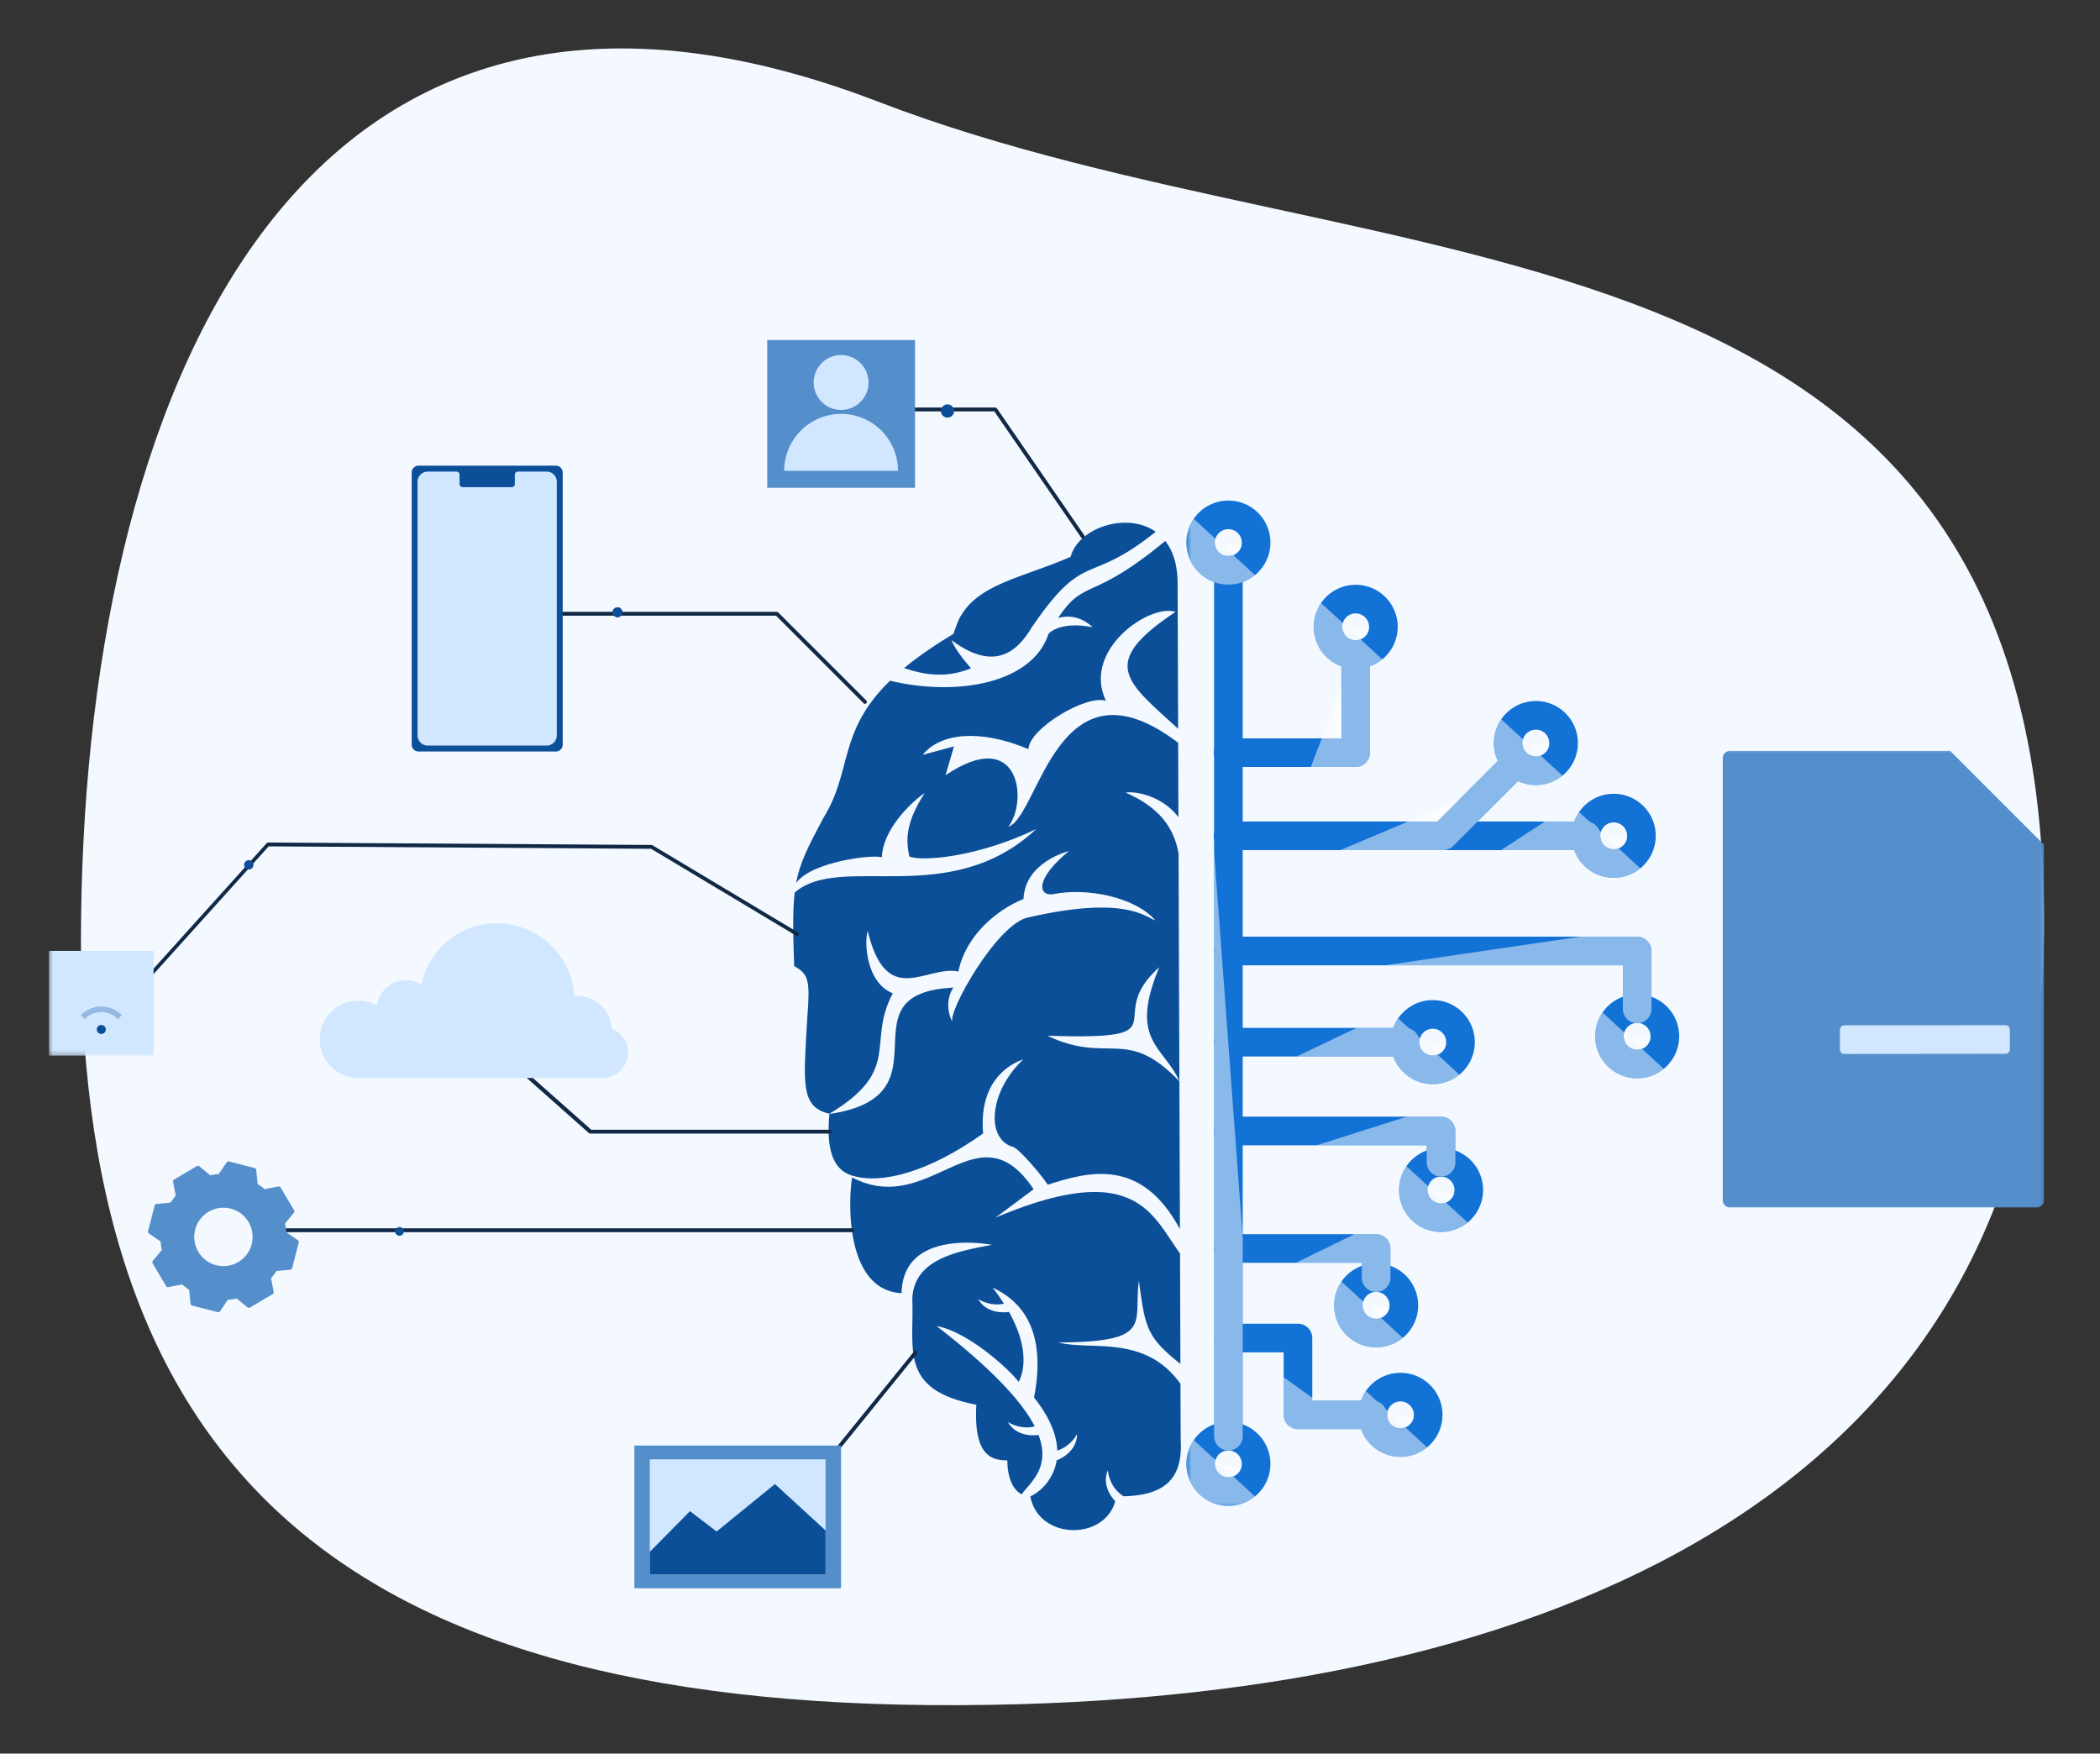 <svg width="297" height="248" fill="none" xmlns="http://www.w3.org/2000/svg"><rect width="100%" height="100%" fill="#333333" stroke="none"/><g clip-path="url(#a)"><mask id="b" style="mask-type:luminance" maskUnits="userSpaceOnUse" x="-52" y="-76" width="400" height="400"><path d="M-52-76h400v400H-52V-76z" fill="#fff"/></mask><g mask="url(#b)"><path d="M289.053 133.204c-1.187 76.65-68.175 105.639-144.803 107.803-93.547 2.641-132.803-31.144-132.803-107.803 0-76.66 30.256-150.556 112.803-118.803 70.931 27.284 166.453 12.247 164.803 118.803z" fill="#F4F9FF"/><path d="m166.985 203.613-.035-7.948-.006.022c-5.064-7.03-12.546-4.633-17.273-5.832 13.532-.076 10.62-2.666 11.394-8.716.898 6.503 1.035 7.935 5.879 11.744l-.055-15.62c-3.947-5.393-6.276-13.45-26.098-5.057l5.392-4.017c-7.948-11.88-14.568 4.14-25.668-1.677-.596 3.686-.87 15.957 6.996 16.375.165-9.345 12.793-6.838 12.793-6.838-4.837.898-10.998 1.986-11.272 7.536h-.006c.288 7.277-1.925 12.957 9.058 15.074-.404 7.064 2.027 7.874 4.384 7.874 0 2.131.632 4.09 2.03 4.796 1.192-1.679 4.138-3.776 2.377-8.4 0 0-2.96.554-4.33-1.83 0 0 1.705 1.158 3.795.624-1.713-3.344-5.708-7.866-13.875-14.19 4.591.836 10.484 6.358 11.594 7.886 0 0 2.274-3.48-1.399-9.948l.008.06s-2.968.555-4.331-1.829c0 0 1.624 1.111 3.645.665a26.985 26.985 0 0 0-1.59-2.254c6.215 2.85 7.1 8.997 5.853 15.533 2.343 2.933 3.22 5.44 3.282 7.496 1.939-.603 2.802-2.33 2.802-2.33-.034 2.7-2.79 3.666-2.885 3.7-.439 2.803-2.432 4.543-3.727 5.112 1.179 6.214 10.503 6.261 12.01.677-.493-.514-1.924-2.253-1.04-4.384 0 0 .115 2.391 2.212 3.68l-.02.012c6.078-.144 8.414-2.652 8.106-7.996zm-3.536-128.408c-4.118-2.905-10.99-.507-12.025 3.535-6.653 2.912-12.806 3.79-15.464 8.25-.507.706-1.103 2.653-1.103 2.653-2.864 1.713-5.153 3.315-6.996 4.843 2.508.808 5.646 1.584 9.483.02-.425-.471-2.22-2.513-2.768-3.973 6.18 4.612 9.373 1.467 11.319-1.767 7.605-11.162 7.886-5.791 17.554-13.561z" fill="#0C4F99"/><path d="M148.149 146.484c19.61.596 7.544-2.337 15.8-9.696-4.358 10.435.624 11.135 2.85 16.11l-.116-32.157c-.623-3.72-2.768-6.59-7.468-8.639 1.164-.254 5.084.348 7.447 3.452l-.034-10.509c-17.115-13.005-19.623 10.34-24.015 11.874 2.816-3.659 1.596-14.362-8.887-7.284l1.192-4.077-4.419 1.193c2.521-3.145 8.208-3.652 14.957-.802.089-2.96 8.291-7.784 10.956-6.83-3.419-7.189 6.16-13.787 9.832-12.588h.014c-10.976 7.277-6.995 9.826.363 16.533l-.075-20.987c-.069-2.46-.726-4.283-1.747-5.578-10.504 8.722-11.388 5.194-15.156 10.901 2.891-.849 4.864 1.296 4.864 1.296-4.714-.904-6.214.932-6.214.932-2.22 6.927-12.772 8.95-22.419 6.64-7.468 7.262-5.269 12.791-9.462 19.464-2.145 4.063-3.282 6.235-3.817 9.141 2.172-3.043 11.032-4.09 12.128-3.617.096-3.728 3.761-7.517 6.064-9.12-2.816 4.358-2.638 6.722-2.186 8.996 1.823.727 9.579.123 17.945-3.879-12.313 11.477-27.633 3.277-34.156 8.977-.281 2.426-.247 5.502-.076 10.401 2.118 1.131 2.261 2.117 1.85 7.455-.514 9.12-1 12.45 3.138 13.422v.007c10.401-6.269 5.194-9.99 8.969-17.04-3.843-1.52-4.049-7.393-3.549-8.798 2.679 11.073 8.27 4.783 12.82 5.715 1.048-5.132 5.474-8.743 9.209-10.257.226-5.283 6.406-6.763 6.406-6.763-4.696 3.878-4.382 6.276-2.326 6.105 4.882-1.028 11.768.425 14.563 3.686-1.398-.466-4.243-3.558-17.903-.432-4.397.743-11.513 13.412-10.792 14.817-.842-1.64-.765-3.535.128-4.882-16.183.816-.032 15.287-17.525 17.877-.479 5.002.494 7.907 3.234 8.722 4.07 1.233 10.696-.418 18.507-5.968-.644-7.338 3.686-9.825 5.673-10.469-4.878 4.563-5.324 11.332-1.411 12.381.843.26 4.227 4.241 4.865 5.337 5.748-1.843 13.23-3.926 18.705 6.283l-.076-20.91c-7.523-7.86-10.037-2.317-18.65-6.435z" fill="#0C4F99"/><path d="M171.707 80.65c0-1.117.906-2.022 2.024-2.022 1.118 0 2.024.905 2.024 2.023v122.455a2.02 2.02 0 0 1-2.024 2.024 2.02 2.02 0 0 1-2.024-2.024V80.651z" fill="#1272D6"/><path d="M173.73 108.465a2.025 2.025 0 1 1 0-4.049h15.977v-11.85a2.023 2.023 0 0 1 3.44-1.403c.378.37.597.874.609 1.403v13.875a2.025 2.025 0 0 1-2.024 2.024H173.73zm0 11.763a2.025 2.025 0 1 1 0-4.049h29.53l9.755-9.755a2.022 2.022 0 0 1 2.839.023c.375.375.588.884.593 1.415a2.028 2.028 0 0 1-.57 1.424l-10.331 10.332a2.034 2.034 0 0 1-1.448.61H173.73z" fill="#1272D6"/><path d="M204.098 120.227a2.022 2.022 0 0 1-1.431-3.455c.38-.38.894-.593 1.431-.593h20.209a2.02 2.02 0 0 1 2.024 2.024 2.02 2.02 0 0 1-2.024 2.024h-20.209zm-30.368 16.287a2.02 2.02 0 0 1-2.024-2.024 2.025 2.025 0 0 1 2.024-2.025h57.813c1.119 0 2.025.907 2.025 2.025v8.145a2.025 2.025 0 1 1-4.049 0v-6.12l-55.789-.001zm0 12.894a2.022 2.022 0 0 1-1.431-3.455c.38-.38.894-.593 1.431-.593h24.988a2.02 2.02 0 0 1 2.024 2.024 2.02 2.02 0 0 1-2.024 2.024H173.73zm0 12.562a2.025 2.025 0 1 1 0-4.05h30.076c1.118 0 2.024.907 2.024 2.025v4.43a2.025 2.025 0 1 1-4.049 0v-2.406H173.73v.001zm0 16.618a2.02 2.02 0 0 1-2.024-2.024 2.025 2.025 0 0 1 2.024-2.025h20.894c1.118 0 2.024.907 2.024 2.025v4.123a2.02 2.02 0 0 1-2.024 2.024 2.022 2.022 0 0 1-2.024-2.024v-2.099h-18.87zm0 12.666a2.025 2.025 0 0 1 0-4.049h9.843c1.118 0 2.023.908 2.023 2.026v8.833h8.551a2.025 2.025 0 1 1 0 4.049h-10.574a2.025 2.025 0 0 1-2.025-2.025v-8.834h-7.818zm1.34-115.86a1.892 1.892 0 0 0-1.34-.555 1.893 1.893 0 0 0-.37 3.753 1.894 1.894 0 0 0 1.71-3.199zm-1.34-4.604c1.641 0 3.127.665 4.202 1.741a5.921 5.921 0 0 1 1.741 4.202 5.92 5.92 0 0 1-1.741 4.202 5.92 5.92 0 0 1-4.202 1.741 5.927 5.927 0 0 1-4.202-1.74 5.924 5.924 0 0 1-1.741-4.203c0-1.64.665-3.127 1.741-4.202a5.92 5.92 0 0 1 4.202-1.74v-.001zm1.34 134.895a1.889 1.889 0 0 0-1.34-.554 1.892 1.892 0 0 0-1.34 3.234 1.896 1.896 0 0 0 2.915-.287 1.897 1.897 0 0 0-.235-2.393zm-1.34-4.603c1.641 0 3.127.665 4.202 1.741a5.922 5.922 0 0 1 1.741 4.202 5.918 5.918 0 0 1-1.741 4.202 5.922 5.922 0 0 1-4.202 1.741 5.922 5.922 0 0 1-4.202-1.74 5.916 5.916 0 0 1-1.741-4.203c0-1.64.665-3.127 1.741-4.202a5.922 5.922 0 0 1 4.202-1.74v-.001z" fill="#1272D6"/><path d="M199.407 198.748a1.889 1.889 0 0 0-1.34-.554 1.897 1.897 0 0 0-1.894 1.894 1.894 1.894 0 0 0 2.948 1.576 1.889 1.889 0 0 0 .806-1.946 1.901 1.901 0 0 0-.52-.97zm-1.34-4.603c1.641 0 3.127.665 4.202 1.741a5.922 5.922 0 0 1 1.741 4.202 5.918 5.918 0 0 1-1.741 4.202 5.916 5.916 0 0 1-4.202 1.741 5.922 5.922 0 0 1-4.202-1.74 5.918 5.918 0 0 1-1.741-4.203c0-1.64.665-3.127 1.741-4.202a5.918 5.918 0 0 1 4.202-1.74v-.001zm-2.102-10.88a1.889 1.889 0 0 0-1.34-.554 1.892 1.892 0 0 0-1.34 3.234 1.892 1.892 0 0 0 3.234-1.34c0-.523-.212-.997-.554-1.34zm-1.34-4.603c1.641 0 3.127.665 4.202 1.741a5.922 5.922 0 0 1 1.741 4.202 5.918 5.918 0 0 1-1.741 4.202 5.916 5.916 0 0 1-4.202 1.741 5.922 5.922 0 0 1-4.202-1.74 5.918 5.918 0 0 1-1.741-4.203c0-1.64.665-3.127 1.741-4.202a5.919 5.919 0 0 1 4.202-1.741zM205.146 166.952a1.889 1.889 0 0 0-1.34-.554 1.892 1.892 0 0 0-1.34 3.234 1.892 1.892 0 0 0 2.68 0 1.888 1.888 0 0 0 .411-2.065 1.892 1.892 0 0 0-.411-.615zm-1.34-4.603c1.641 0 3.127.665 4.202 1.741a5.906 5.906 0 0 1 1.741 4.202 5.918 5.918 0 0 1-1.741 4.202 5.922 5.922 0 0 1-4.202 1.741 5.934 5.934 0 0 1-5.943-5.943c0-1.64.665-3.127 1.741-4.202a5.917 5.917 0 0 1 4.202-1.74v-.001zM203.976 146.043a1.895 1.895 0 1 0-2.679 2.682 1.895 1.895 0 0 0 2.679-2.682zm-1.34-4.603c1.641 0 3.127.665 4.202 1.741a5.906 5.906 0 0 1 1.741 4.202 5.918 5.918 0 0 1-1.741 4.202 5.922 5.922 0 0 1-4.202 1.741 5.917 5.917 0 0 1-4.202-1.74 5.916 5.916 0 0 1-1.741-4.203c0-1.64.665-3.127 1.741-4.202a5.926 5.926 0 0 1 4.202-1.741zM232.883 145.214a1.9 1.9 0 0 0-3.093.614 1.895 1.895 0 1 0 3.093-.614zm-1.34-4.603c1.641 0 3.127.665 4.202 1.741a5.937 5.937 0 0 1 1.741 4.202 5.94 5.94 0 0 1-.451 2.275 5.938 5.938 0 0 1-1.29 1.927 5.916 5.916 0 0 1-4.202 1.741 5.918 5.918 0 0 1-4.202-1.74 5.918 5.918 0 0 1-1.741-4.203c0-1.64.665-3.127 1.741-4.202a5.922 5.922 0 0 1 4.202-1.74v-.001zM229.566 116.863a1.889 1.889 0 0 0-1.34-.554 1.895 1.895 0 1 0 1.34.554zm-1.34-4.603c1.641 0 3.127.665 4.202 1.741a5.906 5.906 0 0 1 1.741 4.202 5.918 5.918 0 0 1-1.741 4.202 5.906 5.906 0 0 1-4.202 1.741 5.924 5.924 0 0 1-4.202-1.74 5.922 5.922 0 0 1-1.741-4.203c0-1.64.665-3.127 1.741-4.202a5.92 5.92 0 0 1 4.202-1.74v-.001zM218.556 103.744a1.903 1.903 0 0 0-2.393-.236 1.891 1.891 0 0 0-.287 2.916 1.892 1.892 0 0 0 2.68 0 1.895 1.895 0 0 0 0-2.68zm-1.34-4.603c1.641 0 3.127.665 4.202 1.741a5.925 5.925 0 0 1 1.741 4.202 5.917 5.917 0 0 1-1.741 4.202 5.922 5.922 0 0 1-4.202 1.741 5.934 5.934 0 0 1-5.943-5.943c0-1.64.665-3.127 1.741-4.202a5.929 5.929 0 0 1 4.202-1.74zM193.072 87.306a1.893 1.893 0 0 0-3.235 1.34 1.896 1.896 0 1 0 3.235-1.34zm-1.34-4.603c1.641 0 3.127.665 4.202 1.741a5.922 5.922 0 0 1 1.741 4.202 5.92 5.92 0 0 1-1.741 4.202 5.92 5.92 0 0 1-4.202 1.741 5.923 5.923 0 0 1-4.202-1.74 5.923 5.923 0 0 1-1.741-4.203c0-1.64.665-3.127 1.741-4.202a5.919 5.919 0 0 1 4.202-1.74z" fill="#1272D6"/><mask id="c" style="mask-type:luminance" maskUnits="userSpaceOnUse" x="167" y="70" width="71" height="144"><path d="M167.703 70.648h70v143h-70v-143z" fill="#fff"/></mask><g mask="url(#c)"><mask id="d" style="mask-type:luminance" maskUnits="userSpaceOnUse" x="167" y="70" width="71" height="144"><path d="M167.537 70.54h70v143h-70v-143z" fill="#fff"/></mask><g opacity=".5" fill="#fff" mask="url(#d)"><path d="M175.755 175.001v28.105a2.02 2.02 0 0 1-2.024 2.024 2.02 2.02 0 0 1-2.024-2.024v-82.73M189.707 97.199v-4.634a2.023 2.023 0 0 1 3.44-1.403c.378.37.597.874.609 1.403v13.876a2.025 2.025 0 0 1-2.024 2.024h-6.343M206.252 113.187l6.763-6.763a2.026 2.026 0 0 1 2.839.023c.375.375.588.884.593 1.415a2.028 2.028 0 0 1-.57 1.424l-10.331 10.332a2.03 2.03 0 0 1-1.448.61h-14.541M218.511 116.179h5.797a2.02 2.02 0 0 1 2.024 2.024 2.02 2.02 0 0 1-2.024 2.024h-12.015M223.569 132.465h7.973c1.119 0 2.025.907 2.025 2.025v8.145a2.025 2.025 0 1 1-4.049 0v-6.121h-33.62M191.878 145.36h6.84c.537 0 1.052.214 1.432.593a2.027 2.027 0 0 1 0 2.863c-.38.379-.895.592-1.432.592h-15.32M198.979 157.92h4.827c1.118 0 2.024.907 2.024 2.025v4.429a2.02 2.02 0 0 1-2.024 2.024 2.025 2.025 0 0 1-2.025-2.024v-2.405h-15.582M191.561 174.539h3.063c1.118 0 2.024.907 2.024 2.025v4.123a2.024 2.024 0 1 1-4.048 0v-2.099h-9.327M186.124 198.064h8.024a2.025 2.025 0 0 1 0 4.049h-10.574a2.022 2.022 0 0 1-2.025-2.025v-5.313M171.844 76.922a1.902 1.902 0 0 0 1.886 1.706 1.896 1.896 0 0 0 1.863-1.549m1.899 4.255a5.913 5.913 0 0 1-3.762 1.342 5.924 5.924 0 0 1-4.202-1.74 5.922 5.922 0 0 1-1.741-4.203 5.911 5.911 0 0 1 1.044-3.365M171.845 207.214a1.894 1.894 0 0 0 1.885 1.706c.443 0 .871-.155 1.212-.437a1.9 1.9 0 0 0 .651-1.112m1.899 4.255a5.91 5.91 0 0 1-3.762 1.342 5.922 5.922 0 0 1-4.202-1.741 5.922 5.922 0 0 1-1.741-4.202 5.912 5.912 0 0 1 1.044-3.365"/><path d="M196.181 200.277a1.89 1.89 0 0 0 1.885 1.705c.443.001.872-.154 1.212-.437.341-.283.572-.676.652-1.112m1.898 4.256a5.91 5.91 0 0 1-3.762 1.342 5.918 5.918 0 0 1-4.202-1.741 5.922 5.922 0 0 1-1.741-4.202 5.912 5.912 0 0 1 1.044-3.365M192.739 184.794a1.901 1.901 0 0 0 1.886 1.706 1.893 1.893 0 0 0 1.863-1.549m1.899 4.255a5.914 5.914 0 0 1-3.762 1.342 5.918 5.918 0 0 1-4.202-1.741 5.906 5.906 0 0 1-1.741-4.202 5.907 5.907 0 0 1 1.044-3.365M201.921 168.482a1.898 1.898 0 0 0 1.807 1.705 1.892 1.892 0 0 0 1.942-1.549m1.898 4.255a5.91 5.91 0 0 1-3.762 1.342 5.925 5.925 0 0 1-4.202-1.741 5.922 5.922 0 0 1-1.741-4.202 5.915 5.915 0 0 1 1.044-3.365M200.75 147.572a1.898 1.898 0 0 0 3.098 1.268c.34-.283.571-.676.651-1.111m1.899 4.255a5.916 5.916 0 0 1-3.762 1.342 5.917 5.917 0 0 1-4.202-1.741 5.937 5.937 0 0 1-1.741-4.202 5.912 5.912 0 0 1 1.044-3.365M229.657 146.744a1.894 1.894 0 0 0 3.067 1.291c.356-.284.599-.687.683-1.135m1.898 4.255a5.92 5.92 0 0 1-3.762 1.342 5.918 5.918 0 0 1-4.202-1.741 5.906 5.906 0 0 1-1.741-4.202 5.903 5.903 0 0 1 1.044-3.365M226.34 118.392a1.901 1.901 0 0 0 1.886 1.706 1.89 1.89 0 0 0 1.863-1.549m1.899 4.255a5.91 5.91 0 0 1-3.762 1.342 5.925 5.925 0 0 1-4.202-1.741 5.922 5.922 0 0 1-1.741-4.202 5.915 5.915 0 0 1 1.044-3.365M215.33 105.274a1.898 1.898 0 0 0 3.067 1.292c.357-.284.6-.688.683-1.136m1.898 4.255a5.91 5.91 0 0 1-3.762 1.342 5.917 5.917 0 0 1-4.202-1.741 5.937 5.937 0 0 1-1.741-4.202 5.915 5.915 0 0 1 1.044-3.365M189.846 88.835a1.897 1.897 0 0 0 1.806 1.708 1.895 1.895 0 0 0 1.942-1.55m1.9 4.254a5.913 5.913 0 0 1-3.762 1.342 5.918 5.918 0 0 1-4.202-1.74 5.923 5.923 0 0 1-1.741-4.203 5.912 5.912 0 0 1 1.044-3.365"/></g></g><path d="M19.998 139.556a.24.24 0 0 1-.173-.08.296.296 0 0 1 0-.384l17.904-19.864c.046-.052.123-.072.174-.08l54.247.348c.04 0 .08.011.115.033l20.619 12.352a.283.283 0 0 1 .099.368c-.063.132-.212.181-.331.11l-20.566-12.32-54.084-.347-17.83 19.784a.24.24 0 0 1-.173.08zm100.517 34.697H39.516a.271.271 0 0 1 0-.542h80.999a.27.27 0 1 1 0 .542zm1.816-74.716a.274.274 0 0 1-.192-.08L109.753 87.07H77.019a.272.272 0 1 1 0-.544h32.846c.072 0 .141.03.192.08l12.466 12.466a.272.272 0 0 1-.192.464zm-5.243 107.318a.278.278 0 0 1-.145-.042.274.274 0 0 1-.066-.401l12.372-15.256a.276.276 0 0 1 .297-.108.278.278 0 0 1 .169.138.274.274 0 0 1-.045.312l-12.371 15.256a.262.262 0 0 1-.094.074.261.261 0 0 1-.117.027zm36.049-130.71a.272.272 0 0 1-.225-.118L140.627 58.18h-11.504a.272.272 0 0 1 0-.543h11.647a.266.266 0 0 1 .223.118l12.367 17.964a.273.273 0 0 1 .017.28.27.27 0 0 1-.24.146zm-35.821 84.168h-33.82a.328.328 0 0 1-.217-.079l-9.543-8.459a.256.256 0 0 1-.09-.192.247.247 0 0 1 .09-.192.332.332 0 0 1 .433 0l9.453 8.38h33.694c.169 0 .306.121.306.271 0 .151-.137.271-.306.271z" fill="#112945"/><mask id="e" style="mask-type:luminance" maskUnits="userSpaceOnUse" x="108" y="185" width="27" height="30"><path d="M108.703 185.648h26v29h-26v-29z" fill="#fff"/></mask><g mask="url(#e)"><path d="M116.376 205.612a.796.796 0 1 0 .001 1.591.796.796 0 0 0-.001-1.591z" fill="#0C4F99"/></g><mask id="f" style="mask-type:luminance" maskUnits="userSpaceOnUse" x="35" y="171" width="91" height="6"><path d="M35.703 171.648h90v5h-90v-5z" fill="#fff"/></mask><g mask="url(#f)"><path d="M56.523 173.535a.613.613 0 1 0 .001 1.225.613.613 0 0 0-.001-1.225z" fill="#0C4F99"/></g><mask id="g" style="mask-type:luminance" maskUnits="userSpaceOnUse" x="69" y="146" width="56" height="18"><path d="M69.703 146.648h55v17h-55v-17z" fill="#fff"/></mask><g mask="url(#g)"><path d="M72.798 148.778a.59.59 0 1 0 0 1.18.59.59 0 0 0 0-1.18z" fill="#0C4F99"/></g><mask id="h" style="mask-type:luminance" maskUnits="userSpaceOnUse" x="14" y="116" width="105" height="28"><path d="M14.703 116.648h104v27h-104v-27z" fill="#fff"/></mask><g mask="url(#h)"><path d="M35.215 121.644a.663.663 0 1 0 0 1.325.663.663 0 0 0 0-1.325z" fill="#0C4F99"/></g><mask id="i" style="mask-type:luminance" maskUnits="userSpaceOnUse" x="73" y="83" width="56" height="23"><path d="M73.703 83.648h55v22h-55v-22z" fill="#fff"/></mask><g mask="url(#i)"><path d="M87.335 85.887a.706.706 0 1 0 0 1.412.706.706 0 0 0 0-1.412z" fill="#0C4F99"/></g><mask id="j" style="mask-type:luminance" maskUnits="userSpaceOnUse" x="73" y="83" width="56" height="23"><path d="M73.703 83.648h55v22h-55v-22z" fill="#fff"/></mask><g mask="url(#j)"><path d="M87.335 85.914a.679.679 0 1 0 0 1.358.679.679 0 0 0 0-1.358z" fill="#0C4F99"/></g><mask id="k" style="mask-type:luminance" maskUnits="userSpaceOnUse" x="123" y="54" width="35" height="27"><path d="M123.703 54.648h34v26h-34v-26z" fill="#fff"/></mask><g mask="url(#k)"><path d="M134.007 57.186a.934.934 0 0 0-.661 1.596.934.934 0 1 0 .661-1.596z" fill="#0C4F99"/></g><path d="M118.947 224.612H89.715V204.43h29.232v20.182z" fill="#548FCC"/><path d="M116.758 222.66H91.902v-16.278h24.856v16.278z" fill="#D0E7FF"/><path d="m91.902 219.464 5.686-5.752 3.761 2.876 8.251-6.71 7.158 6.564v6.218H91.902v-3.196z" fill="#0C4F99"/><path d="m39.38 167.8-1.967.372a8.74 8.74 0 0 0-.98-.73l-.197-1.998a.293.293 0 0 0-.219-.258l-3.63-.93a.297.297 0 0 0-.316.12l-1.138 1.667c-.4.03-.797.086-1.194.17l-1.56-1.28a.291.291 0 0 0-.338-.025l-3.22 1.908a.294.294 0 0 0-.141.309l.374 1.982a8.854 8.854 0 0 0-.723.965l-2.007.196a.293.293 0 0 0-.257.221l-.93 3.629c-.03.12.016.247.12.317l1.659 1.132c.027.404.084.809.17 1.21l-1.273 1.547a.297.297 0 0 0-.025.34l1.908 3.221a.291.291 0 0 0 .309.14l1.955-.369.088.076c.29.245.594.469.907.672l.193 1.978c.012.124.1.227.22.258l3.63.928c.12.03.248-.016.318-.119l1.113-1.634a8.78 8.78 0 0 0 1.25-.177l1.525 1.254c.096.079.23.09.34.027l3.22-1.908a.294.294 0 0 0 .14-.31l-.365-1.942c.275-.32.529-.657.755-1.01l1.969-.191a.293.293 0 0 0 .163-.071.293.293 0 0 0 .094-.151l.93-3.629a.295.295 0 0 0-.121-.315l-1.64-1.122a8.943 8.943 0 0 0-.18-1.232l1.264-1.538a.294.294 0 0 0 .025-.337l-1.908-3.222a.3.3 0 0 0-.31-.142v.001zm-5.676 10.677a4.116 4.116 0 0 1-4.578-.247 4.127 4.127 0 1 1 4.578.247z" fill="#548FCC"/><path d="M88.815 148.841a3.607 3.607 0 0 1-3.61 3.611H50.682a5.467 5.467 0 0 1-3.867-9.335 5.467 5.467 0 0 1 6.49-.933 4.181 4.181 0 0 1 4.34-3.546 4.184 4.184 0 0 1 1.94.59c1.05-4.942 5.441-8.65 10.697-8.65 5.82 0 10.58 4.547 10.917 10.283a4.943 4.943 0 0 1 5.323 4.617 3.615 3.615 0 0 1 2.292 3.363z" fill="#D0E7FF"/><mask id="l" style="mask-type:luminance" maskUnits="userSpaceOnUse" x="6" y="133" width="17" height="17"><path d="M6.703 133.648h16v16h-16v-16z" fill="#fff"/></mask><g mask="url(#l)"><path d="M21.732 149.283H6.924v-14.808h14.808v14.808z" fill="#D0E7FF"/><path opacity=".299" d="M11.466 143.532a.068.068 0 0 0-.019.047c0 .017.007.034.019.046l.461.461a.082.082 0 0 0 .021.015.07.07 0 0 0 .025.005.07.07 0 0 0 .025-.005.08.08 0 0 0 .021-.015 3.272 3.272 0 0 1 4.619 0 .08.08 0 0 0 .02.015.07.07 0 0 0 .025.005.07.07 0 0 0 .025-.005.08.08 0 0 0 .021-.015l.461-.461a.062.062 0 0 0 .02-.046.066.066 0 0 0-.02-.047 4.051 4.051 0 0 0-5.724 0z" fill="#0C4F99"/><path d="M13.88 145.141a.628.628 0 0 0-.187.45.631.631 0 0 0 .188.449.634.634 0 0 0 1.084-.449.641.641 0 0 0-.186-.45.639.639 0 0 0-.693-.138.637.637 0 0 0-.206.138z" fill="#0C4F99"/></g><path d="M78.614 106.28H59.193a.97.97 0 0 1-.968-.968V66.82c0-.534.433-.968.968-.968h19.42c.536 0 .968.434.968.968v38.492a.965.965 0 0 1-.967.968z" fill="#0C4F99"/><path d="M78.747 68.125v35.882c0 .79-.641 1.431-1.431 1.431H60.489a1.433 1.433 0 0 1-1.432-1.43V68.125c0-.79.64-1.43 1.432-1.43h4.07c.24 0 .436.194.436.435v1.33c0 .24.196.436.437.436h6.942a.436.436 0 0 0 .436-.436v-1.33c0-.24.195-.436.437-.436h4.069c.79 0 1.43.64 1.43 1.43z" fill="#D0E7FF"/><path d="M129.41 68.985h-20.902V48.083h20.902v20.902z" fill="#548FCC"/><path d="M127.004 66.58h-16.092a8.05 8.05 0 0 1 2.356-5.689 8.045 8.045 0 0 1 13.123 2.61c.405.975.613 2.021.613 3.078zm-4.167-12.55a3.88 3.88 0 1 1-7.759.002 3.88 3.88 0 0 1 7.759-.002z" fill="#D0E7FF"/><mask id="m" style="mask-type:luminance" maskUnits="userSpaceOnUse" x="242" y="105" width="48" height="67"><path d="M242.703 105.648h47v66h-47v-66z" fill="#fff"/></mask><g mask="url(#m)"><path d="M289.068 119.452v50.282c0 .566-.46 1.023-1.024 1.023h-43.368a1.01 1.01 0 0 1-.391-.078 1.01 1.01 0 0 1-.555-.553 1.038 1.038 0 0 1-.078-.392v-62.523c0-.564.458-1.022 1.024-1.022h31.13l13.262 13.263z" fill="#548FCC"/><path d="m283.618 149.032-22.767.02a.637.637 0 0 1-.634-.633v-2.785c0-.35.284-.632.634-.632l22.767-.02c.35 0 .633.282.633.632v2.785c0 .35-.283.633-.633.633z" fill="#D0E7FF"/></g></g></g><defs><clipPath id="a"><path fill="#fff" d="M0 0h297v248H0z"/></clipPath></defs></svg>
